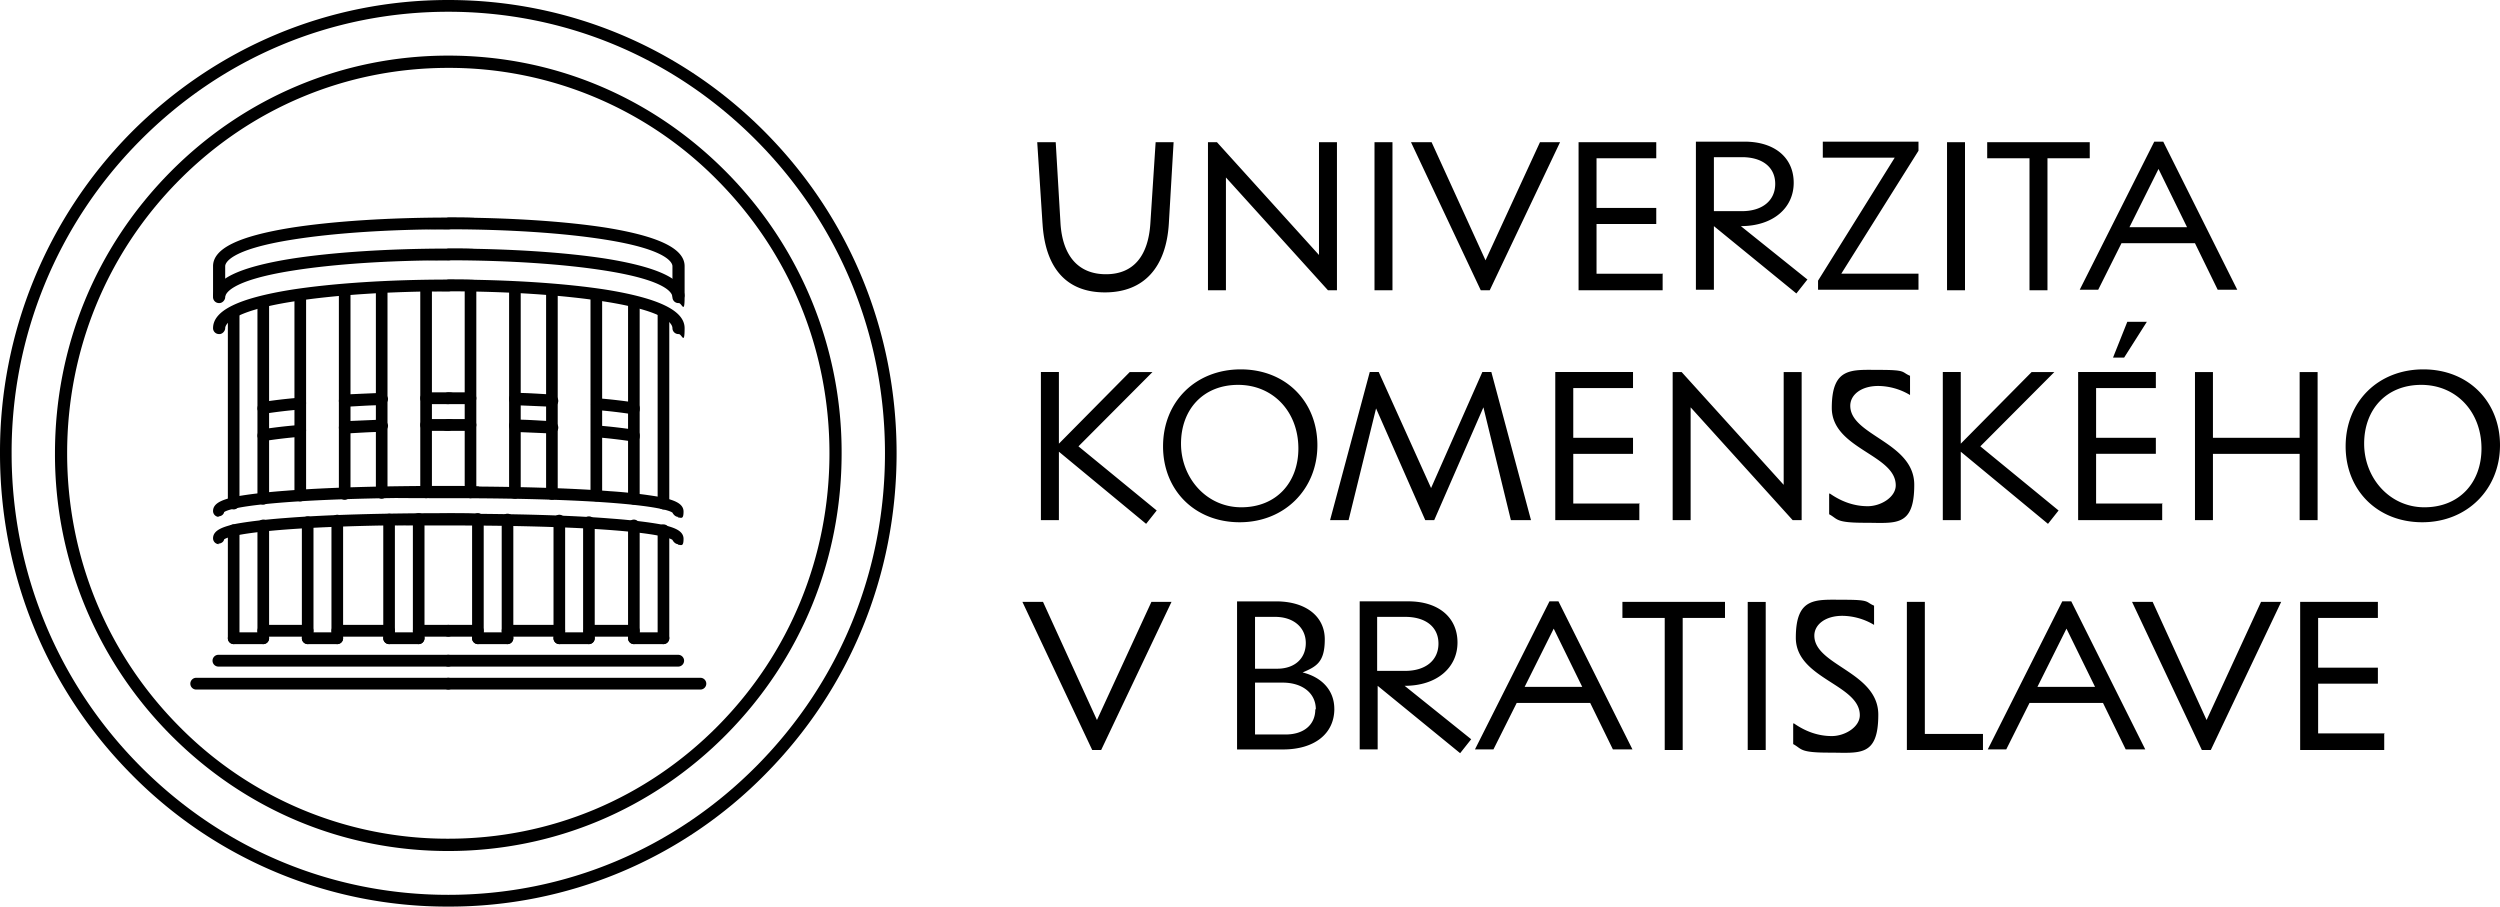 <?xml version="1.0" encoding="UTF-8"?> <svg xmlns="http://www.w3.org/2000/svg" width="91" height="33" fill="none"><g fill="#000" clip-path="url(#a)"><path d="M16.318 33a16.122 16.122 0 0 1-11.546-4.826C1.693 25.061 0 20.917 0 16.5A16.52 16.52 0 0 1 4.772 4.825C7.87 1.712 11.97 0 16.318 0c4.349 0 8.467 1.712 11.546 4.825 3.079 3.114 4.772 7.258 4.772 11.675 0 4.417-1.693 8.561-4.772 11.674A16.122 16.122 0 0 1 16.318 33Zm0-32.572c-4.253 0-8.236 1.673-11.238 4.709A16.077 16.077 0 0 0 .423 16.5c0 4.28 1.655 8.328 4.657 11.363 3.002 3.036 6.985 4.709 11.238 4.709 4.253 0 8.236-1.673 11.238-4.709 3.002-3.035 4.657-7.063 4.657-11.363s-1.655-8.328-4.657-11.363C24.554 2.1 20.57.428 16.318.428Z"></path><path d="M16.318 30.977c-3.83 0-7.409-1.499-10.122-4.242A14.477 14.477 0 0 1 2.001 16.5c0-3.872 1.482-7.491 4.195-10.235C8.89 3.541 12.49 2.024 16.318 2.024c3.83 0 7.409 1.498 10.122 4.241A14.477 14.477 0 0 1 30.635 16.5c0 3.872-1.482 7.491-4.195 10.235-2.694 2.724-6.293 4.242-10.122 4.242Zm0-28.506c-3.714 0-7.197 1.46-9.814 4.106s-4.06 6.168-4.06 9.923 1.443 7.277 4.06 9.923a13.706 13.706 0 0 0 9.814 4.106c3.714 0 7.197-1.46 9.814-4.106s4.06-6.168 4.06-9.923-1.443-7.277-4.06-9.923a13.706 13.706 0 0 0-9.814-4.106Z"></path><path d="M8.505 18.543a.215.215 0 0 1-.211-.214V11.46c0-.116.096-.214.211-.214.116 0 .212.098.212.214v6.869a.215.215 0 0 1-.212.214ZM9.583 18.368a.215.215 0 0 1-.212-.214V11.07c0-.117.097-.214.212-.214.115 0 .212.098.212.214v7.083a.215.215 0 0 1-.212.214ZM10.93 18.251a.215.215 0 0 1-.212-.214v-7.219c0-.117.097-.214.212-.214.116 0 .212.098.212.214v7.219a.215.215 0 0 1-.212.214ZM12.546 18.193a.215.215 0 0 1-.211-.214v-7.336c0-.117.096-.214.211-.214.116 0 .212.098.212.214v7.336a.215.215 0 0 1-.212.214ZM13.893 18.154a.215.215 0 0 1-.211-.214v-7.375c0-.116.096-.214.211-.214.116 0 .212.098.212.214v7.375a.215.215 0 0 1-.212.214ZM15.51 18.134a.215.215 0 0 1-.212-.214v-7.413c0-.117.096-.214.212-.214.115 0 .212.097.212.214v7.413a.215.215 0 0 1-.212.214ZM8.505 23.446a.215.215 0 0 1-.211-.214v-3.93c0-.117.096-.214.211-.214.116 0 .212.097.212.214v3.93a.215.215 0 0 1-.212.214ZM9.583 23.446a.215.215 0 0 1-.212-.214v-4.105c0-.117.097-.214.212-.214.115 0 .212.097.212.214v4.105a.215.215 0 0 1-.212.214ZM11.2 23.446a.215.215 0 0 1-.212-.214V19.01c0-.117.096-.214.212-.214.115 0 .211.097.211.214v4.222a.215.215 0 0 1-.211.214ZM12.277 23.446a.215.215 0 0 1-.212-.214v-4.28c0-.117.097-.215.212-.215.115 0 .212.098.212.215v4.28a.215.215 0 0 1-.212.214ZM14.163 23.446a.215.215 0 0 1-.212-.214v-4.32c0-.116.096-.213.212-.213.115 0 .211.097.211.214v4.32a.215.215 0 0 1-.211.213ZM15.24 23.446a.215.215 0 0 1-.211-.214v-4.339c0-.117.096-.214.212-.214.115 0 .211.098.211.214v4.34a.215.215 0 0 1-.211.213Z"></path><path d="M9.583 23.446H8.505a.215.215 0 0 1-.211-.214c0-.116.096-.214.211-.214h1.078c.115 0 .212.098.212.214a.215.215 0 0 1-.212.214ZM12.277 23.446H11.2a.215.215 0 0 1-.212-.214c0-.116.096-.214.212-.214h1.077c.116 0 .212.098.212.214a.215.215 0 0 1-.212.214ZM15.24 23.446h-1.077a.215.215 0 0 1-.212-.214c0-.116.096-.214.212-.214h1.078c.115 0 .211.098.211.214a.215.215 0 0 1-.211.214Z"></path><path d="M11.2 23.174H9.582a.215.215 0 0 1-.212-.214c0-.117.097-.214.212-.214h1.616c.116 0 .212.097.212.214a.215.215 0 0 1-.212.214ZM14.163 23.174h-1.886a.215.215 0 0 1-.212-.214c0-.117.097-.214.212-.214h1.886c.115 0 .211.097.211.214a.215.215 0 0 1-.211.214ZM16.318 23.174H15.24a.215.215 0 0 1-.211-.214c0-.117.096-.214.212-.214h1.077c.115 0 .212.097.212.214a.215.215 0 0 1-.212.214ZM16.318 24.264h-8.37a.215.215 0 0 1-.212-.215c0-.116.096-.214.211-.214h8.371c.115 0 .212.098.212.214a.215.215 0 0 1-.212.215ZM16.318 25.1H7.14a.215.215 0 0 1-.212-.214c0-.117.097-.214.212-.214h9.18c.114 0 .21.097.21.214a.215.215 0 0 1-.21.214ZM7.967 11.032a.215.215 0 0 1-.212-.214c0-.642.924-1.09 2.848-1.4 1.5-.234 3.54-.37 5.734-.37s.212.097.212.214a.215.215 0 0 1-.212.214c-2.174 0-4.175.136-5.657.37-2.367.37-2.483.875-2.483.972 0 .098-.096.214-.211.214h-.02Z"></path><path d="M7.967 12.16a.215.215 0 0 1-.212-.213c0-.642.924-1.09 2.848-1.401 1.5-.233 3.54-.37 5.734-.37s.212.098.212.214a.215.215 0 0 1-.212.214c-2.174 0-4.175.137-5.657.37-2.367.37-2.483.876-2.483.973 0 .097-.096.214-.211.214h-.02ZM7.967 10.955a.215.215 0 0 1-.212-.214V9.69c0-.642.924-1.09 2.848-1.401 1.5-.234 3.54-.37 5.734-.37s.212.097.212.214a.215.215 0 0 1-.212.214c-2.174 0-4.175.136-5.657.37-2.367.37-2.483.876-2.483.973v1.05a.215.215 0 0 1-.211.215h-.02ZM7.967 18.815a.215.215 0 0 1-.212-.214c0-.311.404-.428.827-.525.424-.078 1.04-.156 1.828-.214 1.463-.117 3.503-.175 5.908-.175 2.405 0 .212.097.212.214a.215.215 0 0 1-.212.214c-5.888 0-7.89.33-8.159.525-.02.098-.115.156-.212.156l.02.02ZM7.967 19.808a.215.215 0 0 1-.212-.214c0-.312.404-.428.827-.526.424-.078 1.04-.155 1.828-.214 1.463-.116 3.503-.175 5.908-.175 2.405 0 .212.098.212.214a.215.215 0 0 1-.212.214c-5.888 0-7.89.331-8.159.526-.02.097-.115.155-.212.155l.02.02ZM15.51 14.71a.215.215 0 0 1-.212-.214c0-.117.096-.214.212-.214h.808c.27 0 .212.097.212.214a.215.215 0 0 1-.212.214h-.808ZM12.546 14.807a.215.215 0 0 1-.211-.214c0-.117.077-.214.211-.233.443-.02.886-.04 1.347-.059.116 0 .212.098.231.214 0 .117-.096.214-.211.234-.462 0-.905.039-1.347.058h-.02ZM9.583 15.08c-.096 0-.192-.078-.212-.195 0-.117.058-.234.174-.253.404-.058.846-.117 1.366-.156.115 0 .23.078.23.195s-.076.233-.192.233c-.5.04-.943.098-1.328.156h-.038v.02ZM15.51 15.683a.215.215 0 0 1-.212-.214c0-.117.096-.214.212-.214h.808c.27 0 .212.097.212.214a.215.215 0 0 1-.212.214h-.808ZM12.546 15.78a.215.215 0 0 1-.211-.214c0-.117.077-.214.211-.234l1.347-.058c.116 0 .212.098.231.214 0 .117-.096.214-.211.234-.462 0-.905.039-1.347.058h-.02ZM9.583 16.072c-.096 0-.192-.078-.212-.195 0-.116.058-.233.174-.253.404-.058.846-.116 1.366-.155.115 0 .23.078.23.194 0 .117-.076.234-.192.234-.5.039-.943.097-1.328.155h-.038v.02ZM24.15 18.543a.215.215 0 0 1-.212-.214V11.46c0-.116.097-.214.212-.214.116 0 .212.098.212.214v6.869a.215.215 0 0 1-.212.214ZM23.072 18.368a.215.215 0 0 1-.211-.214V11.07c0-.117.096-.214.211-.214.116 0 .212.098.212.214v7.083a.215.215 0 0 1-.212.214ZM21.706 18.251a.215.215 0 0 1-.212-.214v-7.219c0-.117.097-.214.212-.214.116 0 .212.098.212.214v7.219a.215.215 0 0 1-.212.214ZM20.09 18.193a.215.215 0 0 1-.212-.214v-7.336c0-.117.096-.214.212-.214.115 0 .211.098.211.214v7.336a.215.215 0 0 1-.211.214ZM18.743 18.154a.215.215 0 0 1-.212-.214v-7.375c0-.116.096-.214.212-.214.115 0 .211.098.211.214v7.375a.215.215 0 0 1-.211.214Z"></path><path d="M17.126 18.134a.215.215 0 0 1-.211-.214v-7.413c0-.117.096-.214.211-.214.116 0 .212.097.212.214v7.413a.215.215 0 0 1-.212.214ZM24.15 23.446a.215.215 0 0 1-.212-.214v-3.93c0-.117.097-.214.212-.214.116 0 .212.097.212.214v3.93a.215.215 0 0 1-.212.214ZM23.072 23.446a.215.215 0 0 1-.211-.214v-4.105c0-.117.096-.214.211-.214.116 0 .212.097.212.214v4.105a.215.215 0 0 1-.212.214ZM21.437 23.446a.215.215 0 0 1-.212-.214V19.01c0-.117.096-.214.212-.214.115 0 .211.097.211.214v4.222a.215.215 0 0 1-.211.214ZM20.36 23.446a.215.215 0 0 1-.212-.214v-4.28c0-.117.096-.215.211-.215.116 0 .212.098.212.215v4.28a.215.215 0 0 1-.212.214ZM18.473 23.446a.215.215 0 0 1-.211-.214v-4.32c0-.116.096-.213.211-.213.116 0 .212.097.212.214v4.32a.215.215 0 0 1-.212.213ZM17.396 23.446a.215.215 0 0 1-.212-.214v-4.339c0-.117.096-.214.212-.214.115 0 .211.098.211.214v4.34a.215.215 0 0 1-.211.213Z"></path><path d="M24.15 23.446h-1.078a.215.215 0 0 1-.211-.214c0-.116.096-.214.211-.214h1.078c.116 0 .212.098.212.214a.215.215 0 0 1-.212.214ZM21.437 23.446h-1.078a.215.215 0 0 1-.212-.214c0-.116.097-.214.212-.214h1.078c.115 0 .211.098.211.214a.215.215 0 0 1-.211.214ZM18.473 23.446h-1.077a.215.215 0 0 1-.212-.214c0-.116.096-.214.212-.214h1.077c.116 0 .212.098.212.214a.215.215 0 0 1-.212.214Z"></path><path d="M23.072 23.174h-1.616a.215.215 0 0 1-.212-.214c0-.117.096-.214.212-.214h1.616c.116 0 .212.097.212.214a.215.215 0 0 1-.212.214ZM20.36 23.174h-1.887a.215.215 0 0 1-.211-.214c0-.117.096-.214.211-.214h1.886c.115 0 .212.097.212.214a.215.215 0 0 1-.212.214ZM17.396 23.174h-1.078a.215.215 0 0 1-.212-.214c0-.117.097-.214.212-.214h1.078c.115 0 .211.097.211.214a.215.215 0 0 1-.211.214ZM24.689 24.264h-8.37a.215.215 0 0 1-.213-.215c0-.116.097-.214.212-.214h8.37c.116 0 .213.098.213.214a.215.215 0 0 1-.212.215ZM25.497 25.1h-9.179a.215.215 0 0 1-.212-.214c0-.117.097-.214.212-.214h9.179c.116 0 .212.097.212.214a.215.215 0 0 1-.212.214ZM24.689 11.032a.215.215 0 0 1-.212-.214c0-.117-.115-.603-2.482-.973-1.482-.233-3.503-.37-5.658-.37-2.155 0-.211-.097-.211-.213 0-.117.096-.214.211-.214 2.194 0 4.234.136 5.735.37 1.905.31 2.848.758 2.848 1.4 0 .642-.097.214-.212.214h-.02Z"></path><path d="M24.689 12.16a.215.215 0 0 1-.212-.213c0-.117-.115-.603-2.482-.973-1.482-.233-3.503-.37-5.658-.37-2.155 0-.211-.097-.211-.214 0-.116.096-.214.211-.214 2.194 0 4.234.136 5.735.37 1.905.311 2.848.759 2.848 1.4 0 .643-.097.215-.212.215h-.02ZM24.689 10.955a.215.215 0 0 1-.212-.214V9.69c0-.097-.115-.603-2.482-.973-1.482-.234-3.503-.37-5.658-.37-2.155 0-.211-.097-.211-.214 0-.117.096-.214.211-.214 2.194 0 4.234.136 5.735.37 1.905.311 2.848.759 2.848 1.4v1.052a.215.215 0 0 1-.212.214h-.02ZM24.689 18.815c-.096 0-.173-.078-.212-.155-.27-.195-2.251-.526-8.159-.526-5.908 0-.212-.097-.212-.214 0-.116.097-.214.212-.214 2.405 0 4.464.059 5.908.175a17.9 17.9 0 0 1 1.828.214c.442.098.827.215.827.526 0 .311-.096.214-.212.214l.02-.02ZM24.689 19.808c-.096 0-.173-.078-.212-.156-.27-.194-2.251-.525-8.159-.525-5.908 0-.212-.098-.212-.214 0-.117.097-.214.212-.214 2.405 0 4.464.058 5.908.175.789.058 1.404.136 1.828.214.442.097.827.214.827.525 0 .312-.096.214-.212.214l.02-.02ZM17.126 14.71h-.808c-.27 0-.212-.098-.212-.214 0-.117.097-.214.212-.214h.808c.116 0 .212.097.212.214a.215.215 0 0 1-.212.214ZM20.09 14.807c-.424-.02-.886-.039-1.347-.058-.116 0-.212-.098-.212-.234 0-.116.096-.214.23-.214.463 0 .925.04 1.348.059.115 0 .212.116.212.233a.215.215 0 0 1-.212.214h-.02ZM23.072 15.08h-.038a19.508 19.508 0 0 0-1.328-.156c-.115 0-.212-.117-.192-.233 0-.117.115-.215.23-.195.5.039.963.097 1.367.156.115 0 .192.136.173.253 0 .116-.115.194-.212.194v-.02ZM17.126 15.683h-.808c-.27 0-.212-.098-.212-.214 0-.117.097-.214.212-.214h.808c.116 0 .212.097.212.214a.215.215 0 0 1-.212.214ZM20.09 15.78c-.424-.02-.886-.039-1.347-.058-.116 0-.212-.098-.212-.234 0-.117.096-.214.23-.214.463 0 .925.04 1.348.059.115 0 .212.116.212.233a.215.215 0 0 1-.212.214h-.02ZM23.072 16.072h-.038a19.444 19.444 0 0 0-1.328-.156c-.115 0-.212-.117-.192-.233 0-.117.115-.214.23-.195.5.039.963.097 1.367.156.115 0 .192.136.173.253 0 .116-.115.194-.212.194v-.02ZM37.947 8.133l-.192-2.957h.673l.174 2.957c.076 1.187.654 1.849 1.654 1.849 1.001 0 1.54-.662 1.617-1.849l.192-2.957h.654l-.173 2.957c-.096 1.596-.904 2.51-2.328 2.51s-2.175-.914-2.27-2.51ZM43.97 5.176h.327l3.714 4.105V5.176h.654v5.39h-.327L44.624 6.46v4.106h-.654v-5.39ZM50.032 5.176h.654v5.39h-.654v-5.39ZM56.786 5.176l-2.56 5.39H53.9l-2.54-5.39h.75l1.963 4.3 1.982-4.3h.731ZM60.52 9.982v.584h-3.06v-5.39h2.828v.584h-2.174v1.81h2.174v.583h-2.174v1.81h2.425l-.02.019ZM65.772 10.196l-.384.486-3.002-2.451v2.315h-.655v-5.39h1.77c1.098 0 1.79.584 1.79 1.498 0 .915-.75 1.577-1.924 1.577l2.425 1.945-.02.02Zm-3.386-2.51h1.02c.75 0 1.212-.39 1.212-.993s-.462-.972-1.212-.972h-1.02v1.965ZM69.833 5.487l-2.81 4.475h2.81v.584h-3.656v-.33l2.79-4.476H66.35v-.584h3.483v.331ZM70.872 5.176h.654v5.39h-.654v-5.39ZM76.067 5.76h-1.539v4.806h-.654V5.76h-1.54v-.584h3.733v.584ZM79.897 8.853h-2.675l-.847 1.693h-.673l2.713-5.39h.327l2.694 5.39h-.712l-.827-1.693Zm-.289-.584L78.57 6.15l-1.058 2.12h2.097ZM41.719 19.068l-3.175-2.626v2.49h-.655v-5.39h.655v2.608l2.578-2.607h.828l-2.694 2.704 2.848 2.335-.385.486ZM42.335 16.247c0-1.634 1.193-2.802 2.828-2.802 1.636 0 2.79 1.168 2.79 2.763 0 1.596-1.193 2.802-2.828 2.802-1.636 0-2.79-1.168-2.79-2.763Zm4.926.078c0-1.343-.924-2.316-2.194-2.316s-2.078.895-2.078 2.14c0 1.246.924 2.316 2.194 2.316s2.078-.895 2.078-2.14ZM54.996 18.932l-1-4.105-1.79 4.105h-.327l-1.79-4.066-1 4.066h-.674l1.444-5.39h.327l1.905 4.223 1.866-4.223h.328l1.443 5.39h-.732ZM59.672 18.349v.583h-3.06v-5.39h2.83v.584h-2.175v1.81h2.175v.584h-2.175v1.809h2.425l-.02.02ZM60.885 13.543h.327l3.714 4.105v-4.105h.654v5.39h-.327l-3.714-4.106v4.105h-.654v-5.39ZM66.6 17.96c.443.31.904.466 1.385.466s1.02-.33 1.02-.759c0-1.128-2.328-1.323-2.328-2.821 0-1.498.731-1.382 1.732-1.382 1 0 .789.078 1.116.215v.7a2.291 2.291 0 0 0-1.155-.33c-.635 0-1.02.33-1.02.72 0 1.089 2.329 1.322 2.329 2.879 0 1.556-.693 1.381-1.79 1.381s-.981-.136-1.308-.31v-.74l.019-.02ZM74.547 19.068l-3.175-2.626v2.49h-.654v-5.39h.654v2.608l2.579-2.607h.827l-2.694 2.704 2.848 2.335-.385.486ZM78.704 18.348v.584h-3.06v-5.39h2.829v.584h-2.175v1.81h2.175v.583h-2.175v1.81h2.425l-.02.02Zm-1.386-5.331h-.404l.52-1.304h.712l-.828 1.304ZM84.361 13.543v5.39h-.654V16.52h-3.156v2.412h-.654v-5.39h.654v2.394h3.156v-2.393h.654ZM85.381 16.247c0-1.634 1.193-2.802 2.829-2.802 1.636 0 2.79 1.168 2.79 2.763 0 1.596-1.193 2.802-2.829 2.802-1.635 0-2.79-1.168-2.79-2.763Zm4.945.078c0-1.343-.923-2.316-2.193-2.316s-2.078.895-2.078 2.14c0 1.246.923 2.316 2.193 2.316s2.078-.895 2.078-2.14ZM42.642 21.91l-2.559 5.389h-.327l-2.54-5.39h.75l1.963 4.3 1.982-4.3h.732ZM48.57 25.8c0 .915-.732 1.48-1.867 1.48h-1.674v-5.39h1.423c1.078 0 1.77.544 1.77 1.381s-.307.992-.807 1.206c.712.176 1.154.662 1.154 1.324Zm-2.887-3.346v1.887h.808c.635 0 1.04-.37 1.04-.934 0-.564-.443-.953-1.117-.953h-.731Zm2.213 3.366c0-.584-.481-.973-1.212-.973h-1.001v1.888h1.116c.654 0 1.078-.35 1.078-.915h.019ZM53.534 26.93l-.385.486-3.002-2.452v2.315h-.654v-5.39h1.77c1.097 0 1.79.584 1.79 1.499 0 .914-.75 1.576-1.924 1.576l2.424 1.946-.02.02Zm-3.406-2.51h1.02c.75 0 1.212-.39 1.212-.993s-.462-.973-1.212-.973h-1.02v1.965ZM57.883 25.587h-2.675l-.847 1.692h-.673l2.713-5.39h.327l2.694 5.39h-.712l-.827-1.692Zm-.289-.584-1.039-2.121-1.058 2.12h2.097ZM62.79 22.493h-1.54v4.806h-.654v-4.806h-1.54v-.584h3.734v.584ZM63.617 21.91h.655v5.389h-.655v-5.39ZM65.291 26.326c.443.311.905.467 1.386.467.481 0 1.02-.33 1.02-.759 0-1.128-2.329-1.323-2.329-2.821 0-1.498.732-1.382 1.732-1.382s.79.078 1.116.215v.7a2.29 2.29 0 0 0-1.154-.33c-.635 0-1.02.33-1.02.72 0 1.089 2.328 1.322 2.328 2.879 0 1.556-.692 1.381-1.79 1.381-1.096 0-.98-.136-1.308-.311v-.74l.02-.019ZM72.18 26.715v.584h-2.77v-5.39h.654v4.806h2.116ZM76.549 25.587h-2.675l-.847 1.692h-.673l2.713-5.39h.327l2.694 5.39h-.712l-.827-1.692Zm-.289-.584-1.04-2.121-1.058 2.12h2.098ZM83.034 21.91l-2.56 5.389h-.327l-2.54-5.39h.75l1.963 4.3 1.982-4.3h.732ZM86.786 26.715v.584h-3.06v-5.39h2.829v.584H84.38v1.81h2.175v.583H84.38v1.81h2.425l-.02.02Z"></path></g><defs><clipPath id="a"><path fill="#fff" d="M0 0h91v33H0z"></path></clipPath></defs></svg> 